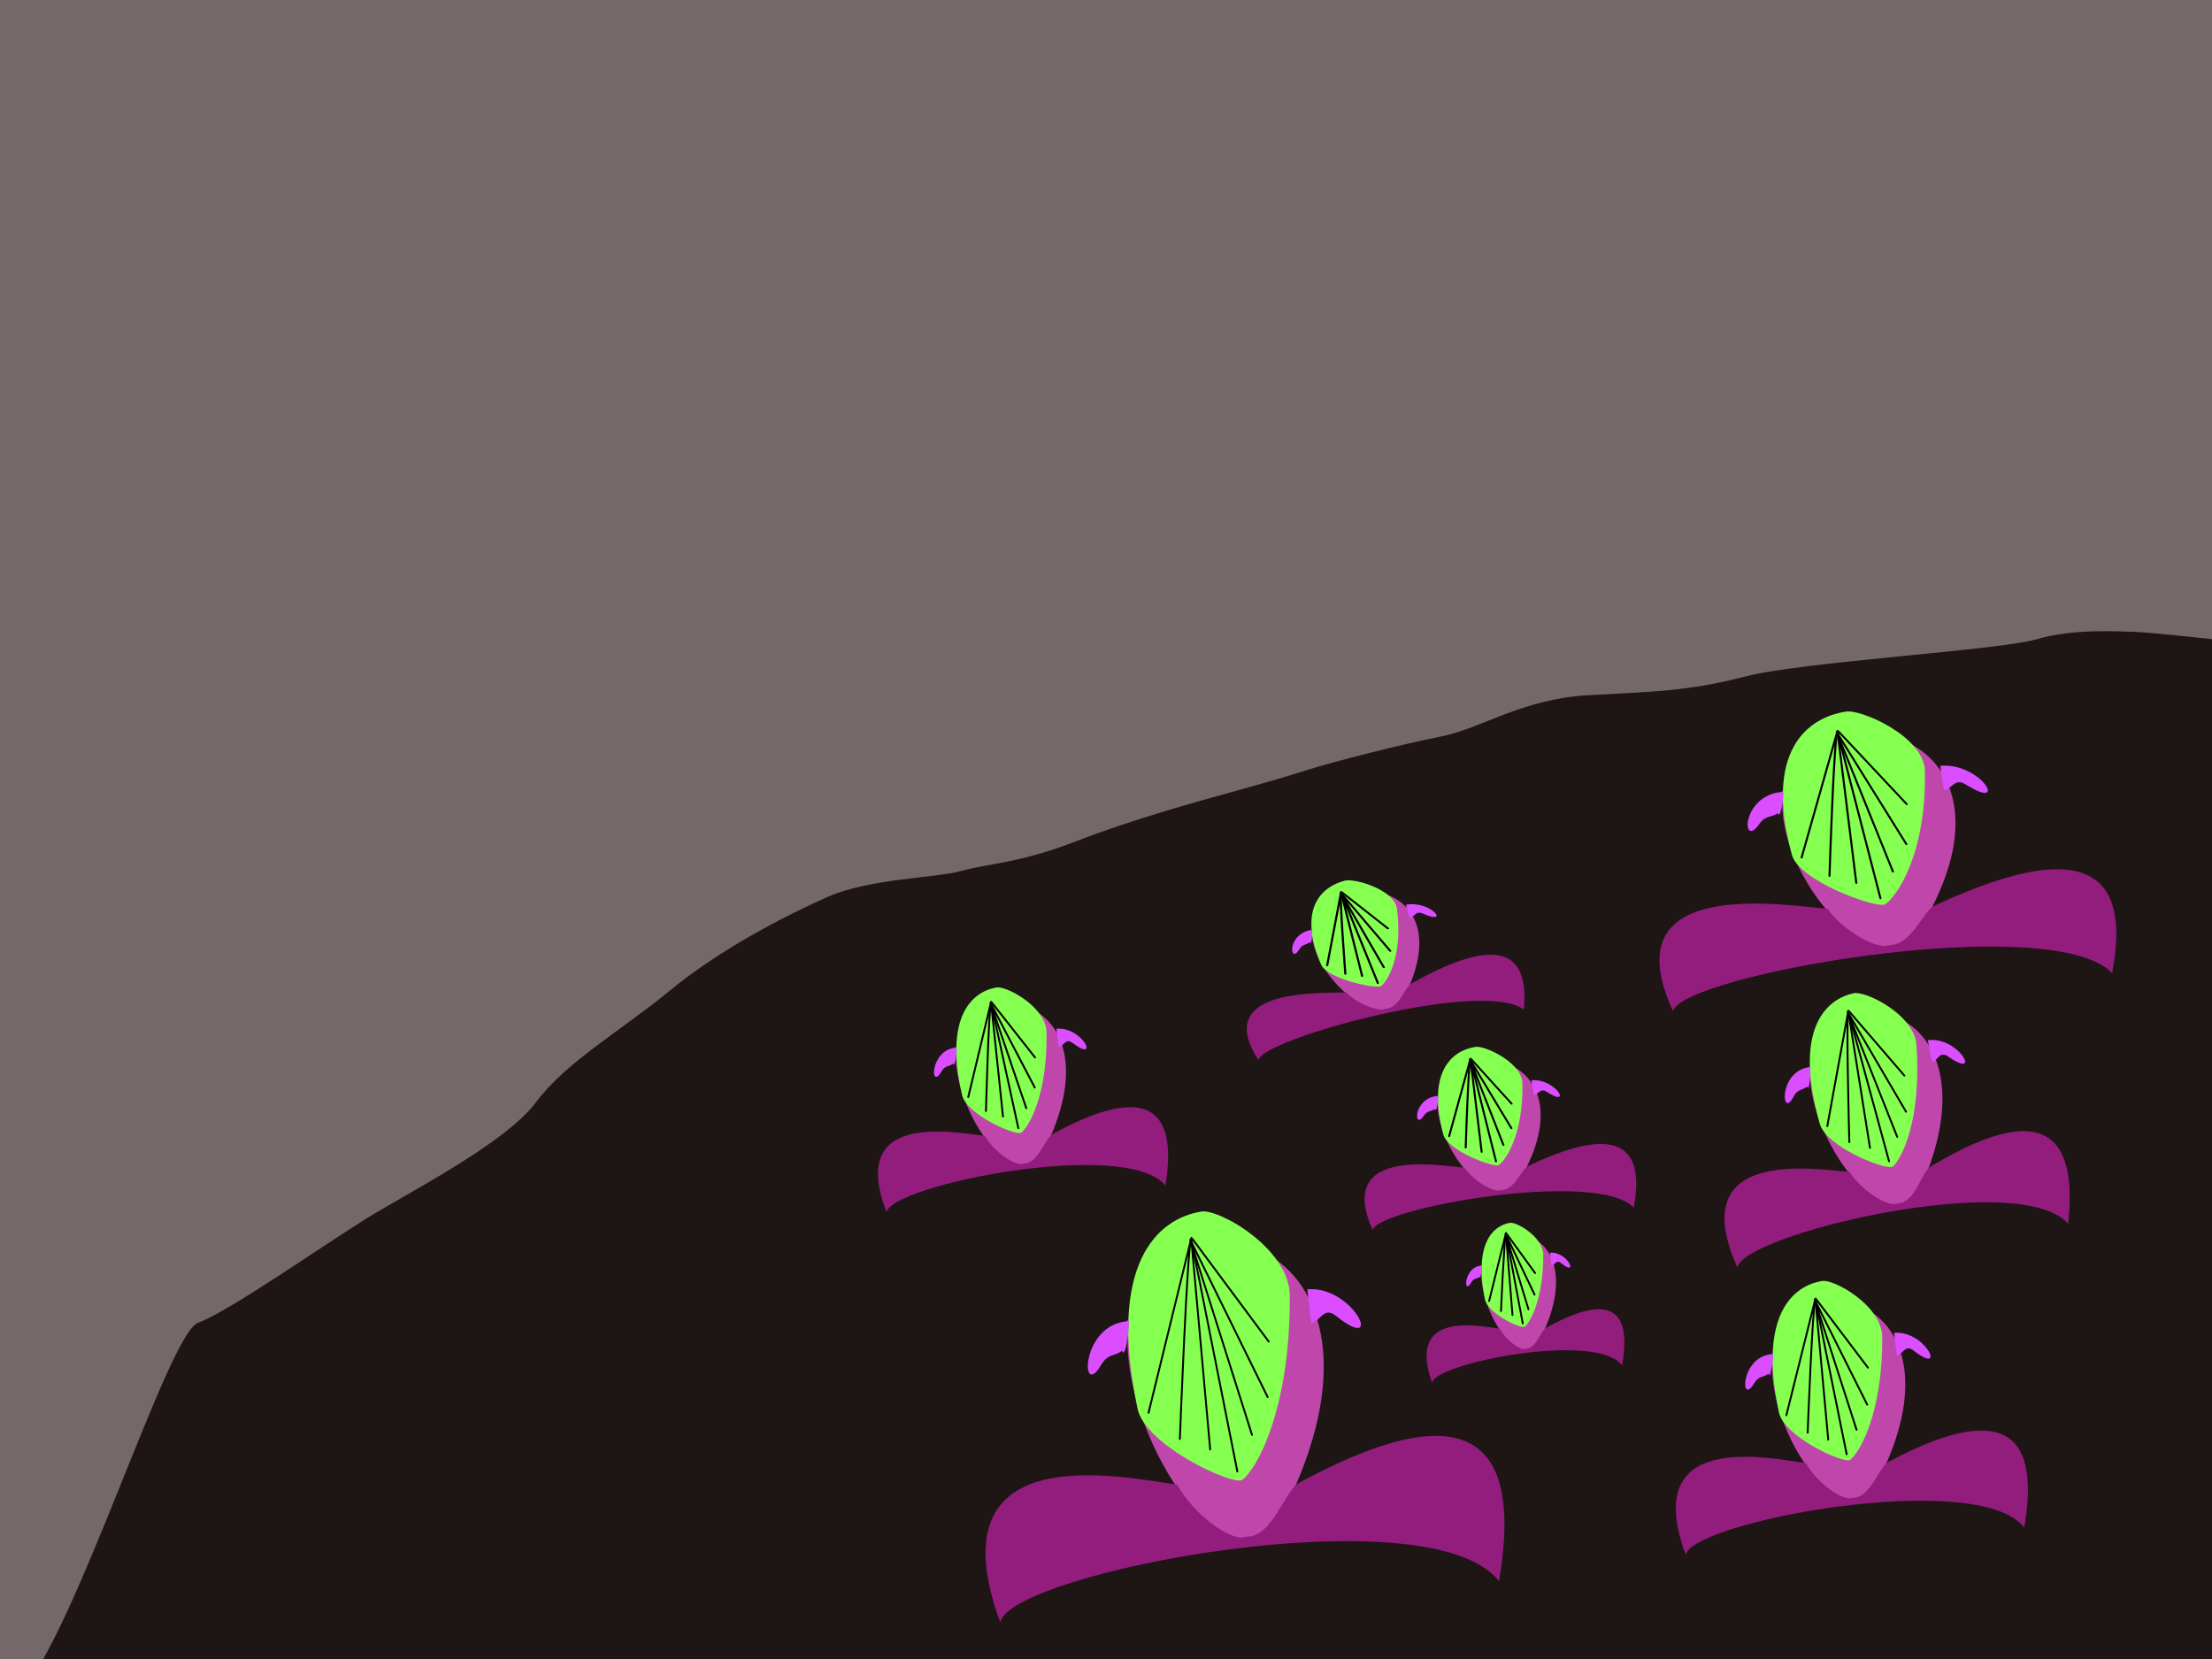 <?xml version="1.0" encoding="UTF-8" standalone="no"?>
<!-- Created with Inkscape (http://www.inkscape.org/) -->

<svg
   xmlns:dc="http://purl.org/dc/elements/1.1/"
   xmlns:cc="http://creativecommons.org/ns#"
   xmlns:rdf="http://www.w3.org/1999/02/22-rdf-syntax-ns#"
   xmlns:svg="http://www.w3.org/2000/svg"
   xmlns="http://www.w3.org/2000/svg"
   xmlns:sodipodi="http://sodipodi.sourceforge.net/DTD/sodipodi-0.dtd"
   xmlns:inkscape="http://www.inkscape.org/namespaces/inkscape"
   id="svg2"
   version="1.1"
   inkscape:version="0.48.2 r9819"
   width="600"
   height="450"
   sodipodi:docname="fukishoot.svg">
  <defs
     id="defs6" />
  <sodipodi:namedview
     pagecolor="#ffffff"
     bordercolor="#666666"
     borderopacity="1"
     objecttolerance="10"
     gridtolerance="10"
     guidetolerance="10"
     inkscape:pageopacity="0"
     inkscape:pageshadow="2"
     inkscape:window-width="1203"
     inkscape:window-height="989"
     id="namedview4"
     showgrid="false"
     borderlayer="true"
     inkscape:zoom="0.90185136"
     inkscape:cx="234.32882"
     inkscape:cy="162.57762"
     inkscape:window-x="296"
     inkscape:window-y="-12"
     inkscape:window-maximized="0"
     inkscape:current-layer="g3792" />
  <g
     id="g3812"
     transform="matrix(0.725,0,0,0.735,70.321,22.358)" />
  <g
     id="g4073"
     transform="matrix(1.236,0,0,1.365,-119.389,326.303)">
    <g
       id="g3776"
       transform="matrix(1.396,0,0,1.72,-242.423,261.764)">
      <g
         id="g3792"
         transform="matrix(1.656,0,0,0.878,-769.727,19.501)">
        <rect
           style="fill:#756868;fill-opacity:1;stroke:#554444;stroke-width:0.206;stroke-linecap:round;stroke-linejoin:round;stroke-miterlimit:4;stroke-opacity:1;stroke-dasharray:none;stroke-dashoffset:0"
           id="rect3823"
           width="217.524"
           height="226.214"
           x="607.421"
           y="-357.674" />
        <path
           style="fill:#1e1515;fill-opacity:1;stroke:#000000;stroke-width:0;stroke-linecap:butt;stroke-linejoin:miter;stroke-miterlimit:4;stroke-opacity:1;stroke-dasharray:none"
           d="m 613.139,-130.635 c 5.465,-7.864 14.21,-47.675 17.125,-49.149 2.915,-1.474 12.024,-10.321 16.032,-13.762 4.008,-3.44 13.117,-9.83 16.032,-15.236 2.915,-5.406 8.016,-9.338 12.752,-14.745 4.737,-5.406 10.931,-9.83 14.939,-12.287 4.008,-2.457 10.202,-2.457 12.752,-3.44 2.55,-0.983 5.465,-0.983 10.931,-3.932 5.465,-2.949 12.024,-5.406 14.574,-6.389 2.55,-0.983 5.101,-1.966 7.287,-2.949 2.186,-0.983 9.109,-3.44 12.752,-4.423 3.644,-0.983 7.651,-4.915 13.845,-5.406 6.194,-0.491 9.473,-0.491 14.939,-2.457 5.465,-1.966 24.047,-3.44 27.691,-4.915 3.644,-1.474 8.016,-0.983 9.109,-0.983 1.093,0 7.651,0.983 7.651,0.983 l 0.364,140.567 z"
           id="path3938"
           inkscape:connector-curvature="0" />
        <g
           id="g3808"
           transform="matrix(0.057,0,0,0.086,738.936,-116.581)">
          <g
             id="g3897"
             transform="matrix(1.424,0.259,-0.228,1.398,319.839,-985.488)"
             inkscape:transform-center-y="-18.654655">
            <g
               id="g4059"
               transform="matrix(1.375,-0.004,-0.003,1.355,-67.648,-156.714)">
              <g
                 transform="matrix(0.603,0.025,0.022,0.734,144.571,118.272)"
                 id="g3915">
                <path
                   style="fill:#bf47ac;fill-opacity:1;stroke:#000000;stroke-width:0;stroke-linecap:butt;stroke-linejoin:miter;stroke-miterlimit:4;stroke-opacity:1;stroke-dasharray:none"
                   d="M 397.112,351.072 C 310.385,388.907 184.331,260.656 184.049,177.662 207.04,8.758 571.895,23.242 397.112,351.072 z"
                   id="path2989"
                   inkscape:connector-curvature="0"
                   sodipodi:nodetypes="ccc"
                   transform="matrix(0.725,0,0,0.735,70.321,22.358)" />
                <path
                   style="fill:#85ff50;fill-opacity:1;stroke:#0c5b0b;stroke-width:0;stroke-linecap:butt;stroke-linejoin:miter;stroke-miterlimit:4;stroke-opacity:1;stroke-dasharray:none"
                   d="m 258.045,58.72 c 14.429,-6.047 87.472,10.064 93.156,44.055 13.625,81.473 -12.024,129.759 -23.964,139.066 -10.785,5.251 -94.566,-8.374 -105.695,-32.549 -45.194,-98.175 -2.173,-138.121 36.502,-150.571 z"
                   id="path2991"
                   inkscape:connector-curvature="0"
                   sodipodi:nodetypes="cscsc" />
                <path
                   style="fill:#da4eff;fill-opacity:1;stroke:#000000;stroke-width:0;stroke-linecap:butt;stroke-linejoin:miter;stroke-miterlimit:4;stroke-opacity:1;stroke-dasharray:none"
                   d="m 201.924,149.033 c -43.263,10.878 -34.837,64.025 -19.591,35.806 5.428,-10.046 11.291,-8.216 18.284,-14.081 4.717,8.242 4.525,-30.66 1.307,-21.725 z"
                   id="path2997"
                   inkscape:connector-curvature="0"
                   sodipodi:nodetypes="cscc" />
                <path
                   style="fill:#da4eff;fill-opacity:1;stroke:#000000;stroke-width:0;stroke-linecap:butt;stroke-linejoin:miter;stroke-miterlimit:4;stroke-opacity:1;stroke-dasharray:none"
                   d="m 366.899,95.172 c 43.276,-10.729 80.077,33.124 30.252,14.058 -12.817,-4.905 -13.179,4.922 -22.585,9.328 -1.433,-2.918 -7.667,-23.385 -7.667,-23.385 z"
                   id="path2999"
                   inkscape:connector-curvature="0"
                   sodipodi:nodetypes="cscc" />
                <path
                   style="fill:#921d7d;fill-opacity:1;stroke:#000000;stroke-width:0;stroke-linecap:butt;stroke-linejoin:miter;stroke-miterlimit:4;stroke-opacity:1;stroke-dasharray:none"
                   d="M 117.236,384.652 C 31.683,263.038 215.428,260.488 267.165,256.175 c 18.342,18.254 58.146,31.918 70.394,24.96 24.744,-3.926 30.702,-39.2 43.261,-47.214 171.848,-109.657 203.491,-47.709 198.359,35.085 -73.903,-51.621 -460.619,79.046 -461.943,115.646 z"
                   id="path3001"
                   inkscape:connector-curvature="0"
                   sodipodi:nodetypes="cccscc" />
              </g>
            </g>
          </g>
          <g
             style="stroke:#000000;stroke-width:2.944;stroke-miterlimit:4;stroke-opacity:1;stroke-dasharray:none"
             transform="translate(408.187,-259.718)"
             id="g3770">
            <path
               style="fill:none;stroke:#000000;stroke-width:3.824;stroke-linecap:round;stroke-linejoin:round;stroke-miterlimit:4;stroke-opacity:1;stroke-dasharray:none"
               d="m 289.051,-129.562 59.854,-243.796 c -5.839,10.219 -16.058,280.292 -16.058,280.292"
               id="path2993"
               inkscape:connector-curvature="0"
               transform="matrix(0.809,0,0,0.732,96.623,-238.966)" />
            <path
               style="fill:none;stroke:#000000;stroke-width:3.824;stroke-linecap:round;stroke-linejoin:round;stroke-miterlimit:4;stroke-opacity:1;stroke-dasharray:none"
               d="M 375.182,-78.467 348.905,-370.438 413.139,-47.81"
               id="path2995"
               inkscape:connector-curvature="0"
               transform="matrix(0.809,0,0,0.732,96.623,-238.966)" />
            <path
               style="fill:none;stroke:#000000;stroke-width:3.824;stroke-linecap:round;stroke-linejoin:round;stroke-miterlimit:4;stroke-opacity:1;stroke-dasharray:none"
               d="m 433.577,-98.905 -86.131,-271.533 108.029,218.978"
               id="path2998"
               inkscape:connector-curvature="0"
               transform="matrix(0.809,0,0,0.732,96.623,-238.966)" />
            <path
               style="fill:none;stroke:#000000;stroke-width:3.824;stroke-linecap:round;stroke-linejoin:round;stroke-miterlimit:4;stroke-opacity:1;stroke-dasharray:none"
               d="m 350.365,-371.898 106.569,143.066"
               id="path3000"
               inkscape:connector-curvature="0"
               transform="matrix(0.809,0,0,0.732,96.623,-238.966)" />
          </g>
        </g>
        <g
           transform="matrix(0.056,-0.004,0.004,0.084,745.933,-152.851)"
           id="g3825">
          <g
             inkscape:transform-center-y="-18.654655"
             transform="matrix(1.424,0.259,-0.228,1.398,319.839,-985.488)"
             id="g3827">
            <g
               transform="matrix(1.375,-0.004,-0.003,1.355,-67.648,-156.714)"
               id="g3829">
              <g
                 id="g3831"
                 transform="matrix(0.603,0.025,0.022,0.734,144.571,118.272)">
                <path
                   transform="matrix(0.725,0,0,0.735,70.321,22.358)"
                   sodipodi:nodetypes="ccc"
                   inkscape:connector-curvature="0"
                   id="path3833"
                   d="M 397.112,351.072 C 310.385,388.907 184.331,260.656 184.049,177.662 207.04,8.758 571.895,23.242 397.112,351.072 z"
                   style="fill:#bf47ac;fill-opacity:1;stroke:#000000;stroke-width:0;stroke-linecap:butt;stroke-linejoin:miter;stroke-miterlimit:4;stroke-opacity:1;stroke-dasharray:none" />
                <path
                   sodipodi:nodetypes="cscsc"
                   inkscape:connector-curvature="0"
                   id="path3835"
                   d="m 258.045,58.72 c 14.429,-6.047 87.472,10.064 93.156,44.055 13.625,81.473 -12.024,129.759 -23.964,139.066 -10.785,5.251 -94.566,-8.374 -105.695,-32.549 -45.194,-98.175 -2.173,-138.121 36.502,-150.571 z"
                   style="fill:#85ff50;fill-opacity:1;stroke:#0c5b0b;stroke-width:0;stroke-linecap:butt;stroke-linejoin:miter;stroke-miterlimit:4;stroke-opacity:1;stroke-dasharray:none" />
                <path
                   sodipodi:nodetypes="cscc"
                   inkscape:connector-curvature="0"
                   id="path3837"
                   d="m 201.924,149.033 c -43.263,10.878 -34.837,64.025 -19.591,35.806 5.428,-10.046 11.291,-8.216 18.284,-14.081 4.717,8.242 4.525,-30.66 1.307,-21.725 z"
                   style="fill:#da4eff;fill-opacity:1;stroke:#000000;stroke-width:0;stroke-linecap:butt;stroke-linejoin:miter;stroke-miterlimit:4;stroke-opacity:1;stroke-dasharray:none" />
                <path
                   sodipodi:nodetypes="cscc"
                   inkscape:connector-curvature="0"
                   id="path3839"
                   d="m 366.899,95.172 c 43.276,-10.729 80.077,33.124 30.252,14.058 -12.817,-4.905 -13.179,4.922 -22.585,9.328 -1.433,-2.918 -7.667,-23.385 -7.667,-23.385 z"
                   style="fill:#da4eff;fill-opacity:1;stroke:#000000;stroke-width:0;stroke-linecap:butt;stroke-linejoin:miter;stroke-miterlimit:4;stroke-opacity:1;stroke-dasharray:none" />
                <path
                   sodipodi:nodetypes="cccscc"
                   inkscape:connector-curvature="0"
                   id="path3841"
                   d="M 117.236,384.652 C 31.683,263.038 215.428,260.488 267.165,256.175 c 18.342,18.254 58.146,31.918 70.394,24.96 24.744,-3.926 30.702,-39.2 43.261,-47.214 171.848,-109.657 203.491,-47.709 198.359,35.085 -73.903,-51.621 -460.619,79.046 -461.943,115.646 z"
                   style="fill:#921d7d;fill-opacity:1;stroke:#000000;stroke-width:0;stroke-linecap:butt;stroke-linejoin:miter;stroke-miterlimit:4;stroke-opacity:1;stroke-dasharray:none" />
              </g>
            </g>
          </g>
          <g
             id="g3843"
             transform="translate(408.187,-259.718)"
             style="stroke:#000000;stroke-width:3.013;stroke-miterlimit:4;stroke-opacity:1;stroke-dasharray:none">
            <path
               transform="matrix(0.809,0,0,0.732,96.623,-238.966)"
               inkscape:connector-curvature="0"
               id="path3845"
               d="m 289.051,-129.562 59.854,-243.796 c -5.839,10.219 -16.058,280.292 -16.058,280.292"
               style="fill:none;stroke:#000000;stroke-width:3.914;stroke-linecap:round;stroke-linejoin:round;stroke-miterlimit:4;stroke-opacity:1;stroke-dasharray:none" />
            <path
               transform="matrix(0.809,0,0,0.732,96.623,-238.966)"
               inkscape:connector-curvature="0"
               id="path3847"
               d="M 375.182,-78.467 348.905,-370.438 413.139,-47.81"
               style="fill:none;stroke:#000000;stroke-width:3.914;stroke-linecap:round;stroke-linejoin:round;stroke-miterlimit:4;stroke-opacity:1;stroke-dasharray:none" />
            <path
               transform="matrix(0.809,0,0,0.732,96.623,-238.966)"
               inkscape:connector-curvature="0"
               id="path3849"
               d="m 433.577,-98.905 -86.131,-271.533 108.029,218.978"
               style="fill:none;stroke:#000000;stroke-width:3.914;stroke-linecap:round;stroke-linejoin:round;stroke-miterlimit:4;stroke-opacity:1;stroke-dasharray:none" />
            <path
               transform="matrix(0.809,0,0,0.732,96.623,-238.966)"
               inkscape:connector-curvature="0"
               id="path3851"
               d="m 350.365,-371.898 106.569,143.066"
               style="fill:none;stroke:#000000;stroke-width:3.914;stroke-linecap:round;stroke-linejoin:round;stroke-miterlimit:4;stroke-opacity:1;stroke-dasharray:none" />
          </g>
        </g>
        <g
           id="g3853"
           transform="matrix(0.032,-2.8085248e-4,-2.7673641e-4,0.05,729.019,-152.766)">
          <g
             id="g3855"
             transform="matrix(1.424,0.259,-0.228,1.398,319.839,-985.488)"
             inkscape:transform-center-y="-18.654655">
            <g
               id="g3857"
               transform="matrix(1.375,-0.004,-0.003,1.355,-67.648,-156.714)">
              <g
                 transform="matrix(0.603,0.025,0.022,0.734,144.571,118.272)"
                 id="g3859">
                <path
                   style="fill:#bf47ac;fill-opacity:1;stroke:#000000;stroke-width:0;stroke-linecap:butt;stroke-linejoin:miter;stroke-miterlimit:4;stroke-opacity:1;stroke-dasharray:none"
                   d="M 397.112,351.072 C 310.385,388.907 184.331,260.656 184.049,177.662 207.04,8.758 571.895,23.242 397.112,351.072 z"
                   id="path3861"
                   inkscape:connector-curvature="0"
                   sodipodi:nodetypes="ccc"
                   transform="matrix(0.725,0,0,0.735,70.321,22.358)" />
                <path
                   style="fill:#85ff50;fill-opacity:1;stroke:#0c5b0b;stroke-width:0;stroke-linecap:butt;stroke-linejoin:miter;stroke-miterlimit:4;stroke-opacity:1;stroke-dasharray:none"
                   d="m 258.045,58.72 c 14.429,-6.047 87.472,10.064 93.156,44.055 13.625,81.473 -12.024,129.759 -23.964,139.066 -10.785,5.251 -94.566,-8.374 -105.695,-32.549 -45.194,-98.175 -2.173,-138.121 36.502,-150.571 z"
                   id="path3863"
                   inkscape:connector-curvature="0"
                   sodipodi:nodetypes="cscsc" />
                <path
                   style="fill:#da4eff;fill-opacity:1;stroke:#000000;stroke-width:0;stroke-linecap:butt;stroke-linejoin:miter;stroke-miterlimit:4;stroke-opacity:1;stroke-dasharray:none"
                   d="m 201.924,149.033 c -43.263,10.878 -34.837,64.025 -19.591,35.806 5.428,-10.046 11.291,-8.216 18.284,-14.081 4.717,8.242 4.525,-30.66 1.307,-21.725 z"
                   id="path3865"
                   inkscape:connector-curvature="0"
                   sodipodi:nodetypes="cscc" />
                <path
                   style="fill:#da4eff;fill-opacity:1;stroke:#000000;stroke-width:0;stroke-linecap:butt;stroke-linejoin:miter;stroke-miterlimit:4;stroke-opacity:1;stroke-dasharray:none"
                   d="m 366.899,95.172 c 43.276,-10.729 80.077,33.124 30.252,14.058 -12.817,-4.905 -13.179,4.922 -22.585,9.328 -1.433,-2.918 -7.667,-23.385 -7.667,-23.385 z"
                   id="path3867"
                   inkscape:connector-curvature="0"
                   sodipodi:nodetypes="cscc" />
                <path
                   style="fill:#921d7d;fill-opacity:1;stroke:#000000;stroke-width:0;stroke-linecap:butt;stroke-linejoin:miter;stroke-miterlimit:4;stroke-opacity:1;stroke-dasharray:none"
                   d="M 117.236,384.652 C 31.683,263.038 215.428,260.488 267.165,256.175 c 18.342,18.254 58.146,31.918 70.394,24.96 24.744,-3.926 30.702,-39.2 43.261,-47.214 171.848,-109.657 203.491,-47.709 198.359,35.085 -73.903,-51.621 -460.619,79.046 -461.943,115.646 z"
                   id="path3869"
                   inkscape:connector-curvature="0"
                   sodipodi:nodetypes="cccscc" />
              </g>
            </g>
          </g>
          <g
             style="stroke:#000000;stroke-width:5.122;stroke-miterlimit:4;stroke-opacity:1;stroke-dasharray:none"
             transform="translate(408.187,-259.718)"
             id="g3871">
            <path
               style="fill:none;stroke:#000000;stroke-width:6.653;stroke-linecap:round;stroke-linejoin:round;stroke-miterlimit:4;stroke-opacity:1;stroke-dasharray:none"
               d="m 289.051,-129.562 59.854,-243.796 c -5.839,10.219 -16.058,280.292 -16.058,280.292"
               id="path3873"
               inkscape:connector-curvature="0"
               transform="matrix(0.809,0,0,0.732,96.623,-238.966)" />
            <path
               style="fill:none;stroke:#000000;stroke-width:6.653;stroke-linecap:round;stroke-linejoin:round;stroke-miterlimit:4;stroke-opacity:1;stroke-dasharray:none"
               d="M 375.182,-78.467 348.905,-370.438 413.139,-47.81"
               id="path3875"
               inkscape:connector-curvature="0"
               transform="matrix(0.809,0,0,0.732,96.623,-238.966)" />
            <path
               style="fill:none;stroke:#000000;stroke-width:6.653;stroke-linecap:round;stroke-linejoin:round;stroke-miterlimit:4;stroke-opacity:1;stroke-dasharray:none"
               d="m 433.577,-98.905 -86.131,-271.533 108.029,218.978"
               id="path3877"
               inkscape:connector-curvature="0"
               transform="matrix(0.809,0,0,0.732,96.623,-238.966)" />
            <path
               style="fill:none;stroke:#000000;stroke-width:6.653;stroke-linecap:round;stroke-linejoin:round;stroke-miterlimit:4;stroke-opacity:1;stroke-dasharray:none"
               d="m 350.365,-371.898 106.569,143.066"
               id="path3879"
               inkscape:connector-curvature="0"
               transform="matrix(0.809,0,0,0.732,96.623,-238.966)" />
          </g>
        </g>
        <g
           transform="matrix(0.084,0,0,0.129,658.441,-91.368)"
           id="g3881">
          <g
             inkscape:transform-center-y="-18.654655"
             transform="matrix(1.424,0.259,-0.228,1.398,319.839,-985.488)"
             id="g3883">
            <g
               transform="matrix(1.375,-0.004,-0.003,1.355,-67.648,-156.714)"
               id="g3885">
              <g
                 id="g3887"
                 transform="matrix(0.603,0.025,0.022,0.734,144.571,118.272)">
                <path
                   transform="matrix(0.725,0,0,0.735,70.321,22.358)"
                   sodipodi:nodetypes="ccc"
                   inkscape:connector-curvature="0"
                   id="path3889"
                   d="M 397.112,351.072 C 310.385,388.907 184.331,260.656 184.049,177.662 207.04,8.758 571.895,23.242 397.112,351.072 z"
                   style="fill:#bf47ac;fill-opacity:1;stroke:#000000;stroke-width:0;stroke-linecap:butt;stroke-linejoin:miter;stroke-miterlimit:4;stroke-opacity:1;stroke-dasharray:none" />
                <path
                   sodipodi:nodetypes="cscsc"
                   inkscape:connector-curvature="0"
                   id="path3891"
                   d="m 258.045,58.72 c 14.429,-6.047 87.472,10.064 93.156,44.055 13.625,81.473 -12.024,129.759 -23.964,139.066 -10.785,5.251 -94.566,-8.374 -105.695,-32.549 -45.194,-98.175 -2.173,-138.121 36.502,-150.571 z"
                   style="fill:#85ff50;fill-opacity:1;stroke:#0c5b0b;stroke-width:0;stroke-linecap:butt;stroke-linejoin:miter;stroke-miterlimit:4;stroke-opacity:1;stroke-dasharray:none" />
                <path
                   sodipodi:nodetypes="cscc"
                   inkscape:connector-curvature="0"
                   id="path3893"
                   d="m 201.924,149.033 c -43.263,10.878 -34.837,64.025 -19.591,35.806 5.428,-10.046 11.291,-8.216 18.284,-14.081 4.717,8.242 4.525,-30.66 1.307,-21.725 z"
                   style="fill:#da4eff;fill-opacity:1;stroke:#000000;stroke-width:0;stroke-linecap:butt;stroke-linejoin:miter;stroke-miterlimit:4;stroke-opacity:1;stroke-dasharray:none" />
                <path
                   sodipodi:nodetypes="cscc"
                   inkscape:connector-curvature="0"
                   id="path3895"
                   d="m 366.899,95.172 c 43.276,-10.729 80.077,33.124 30.252,14.058 -12.817,-4.905 -13.179,4.922 -22.585,9.328 -1.433,-2.918 -7.667,-23.385 -7.667,-23.385 z"
                   style="fill:#da4eff;fill-opacity:1;stroke:#000000;stroke-width:0;stroke-linecap:butt;stroke-linejoin:miter;stroke-miterlimit:4;stroke-opacity:1;stroke-dasharray:none" />
                <path
                   sodipodi:nodetypes="cccscc"
                   inkscape:connector-curvature="0"
                   id="path3897"
                   d="M 117.236,384.652 C 31.683,263.038 215.428,260.488 267.165,256.175 c 18.342,18.254 58.146,31.918 70.394,24.96 24.744,-3.926 30.702,-39.2 43.261,-47.214 171.848,-109.657 203.491,-47.709 198.359,35.085 -73.903,-51.621 -460.619,79.046 -461.943,115.646 z"
                   style="fill:#921d7d;fill-opacity:1;stroke:#000000;stroke-width:0;stroke-linecap:butt;stroke-linejoin:miter;stroke-miterlimit:4;stroke-opacity:1;stroke-dasharray:none" />
              </g>
            </g>
          </g>
          <g
             id="g3899"
             transform="translate(408.187,-259.718)"
             style="stroke:#000000;stroke-width:1.977;stroke-miterlimit:4;stroke-opacity:1;stroke-dasharray:none">
            <path
               transform="matrix(0.809,0,0,0.732,96.623,-238.966)"
               inkscape:connector-curvature="0"
               id="path3901"
               d="m 289.051,-129.562 59.854,-243.796 c -5.839,10.219 -16.058,280.292 -16.058,280.292"
               style="fill:none;stroke:#000000;stroke-width:2.568;stroke-linecap:round;stroke-linejoin:round;stroke-miterlimit:4;stroke-opacity:1;stroke-dasharray:none" />
            <path
               transform="matrix(0.809,0,0,0.732,96.623,-238.966)"
               inkscape:connector-curvature="0"
               id="path3903"
               d="M 375.182,-78.467 348.905,-370.438 413.139,-47.81"
               style="fill:none;stroke:#000000;stroke-width:2.568;stroke-linecap:round;stroke-linejoin:round;stroke-miterlimit:4;stroke-opacity:1;stroke-dasharray:none" />
            <path
               transform="matrix(0.809,0,0,0.732,96.623,-238.966)"
               inkscape:connector-curvature="0"
               id="path3905"
               d="m 433.577,-98.905 -86.131,-271.533 108.029,218.978"
               style="fill:none;stroke:#000000;stroke-width:2.568;stroke-linecap:round;stroke-linejoin:round;stroke-miterlimit:4;stroke-opacity:1;stroke-dasharray:none" />
            <path
               transform="matrix(0.809,0,0,0.732,96.623,-238.966)"
               inkscape:connector-curvature="0"
               id="path3907"
               d="m 350.365,-371.898 106.569,143.066"
               style="fill:none;stroke:#000000;stroke-width:2.568;stroke-linecap:round;stroke-linejoin:round;stroke-miterlimit:4;stroke-opacity:1;stroke-dasharray:none" />
          </g>
        </g>
        <g
           id="g3909"
           transform="matrix(0.038,0.034,-0.021,0.044,702.321,-293.146)">
          <g
             id="g3940"
             transform="matrix(0.761,-0.768,0.547,0.761,994.228,1575.012)">
            <g
               inkscape:transform-center-y="-18.654655"
               transform="matrix(1.424,0.259,-0.228,1.398,319.839,-985.488)"
               id="g3911">
              <g
                 transform="matrix(1.375,-0.004,-0.003,1.355,-67.648,-156.714)"
                 id="g3913">
                <g
                   id="g3916"
                   transform="matrix(0.603,0.025,0.022,0.734,144.571,118.272)">
                  <path
                     transform="matrix(0.725,0,0,0.735,70.321,22.358)"
                     sodipodi:nodetypes="ccc"
                     inkscape:connector-curvature="0"
                     id="path3918"
                     d="M 397.112,351.072 C 310.385,388.907 184.331,260.656 184.049,177.662 207.04,8.758 571.895,23.242 397.112,351.072 z"
                     style="fill:#bf47ac;fill-opacity:1;stroke:#000000;stroke-width:0;stroke-linecap:butt;stroke-linejoin:miter;stroke-miterlimit:4;stroke-opacity:1;stroke-dasharray:none" />
                  <path
                     sodipodi:nodetypes="cscsc"
                     inkscape:connector-curvature="0"
                     id="path3920"
                     d="m 258.045,58.72 c 14.429,-6.047 87.472,10.064 93.156,44.055 13.625,81.473 -12.024,129.759 -23.964,139.066 -10.785,5.251 -94.566,-8.374 -105.695,-32.549 -45.194,-98.175 -2.173,-138.121 36.502,-150.571 z"
                     style="fill:#85ff50;fill-opacity:1;stroke:#0c5b0b;stroke-width:0;stroke-linecap:butt;stroke-linejoin:miter;stroke-miterlimit:4;stroke-opacity:1;stroke-dasharray:none" />
                  <path
                     sodipodi:nodetypes="cscc"
                     inkscape:connector-curvature="0"
                     id="path3922"
                     d="m 201.924,149.033 c -43.263,10.878 -34.837,64.025 -19.591,35.806 5.428,-10.046 11.291,-8.216 18.284,-14.081 4.717,8.242 4.525,-30.66 1.307,-21.725 z"
                     style="fill:#da4eff;fill-opacity:1;stroke:#000000;stroke-width:0;stroke-linecap:butt;stroke-linejoin:miter;stroke-miterlimit:4;stroke-opacity:1;stroke-dasharray:none" />
                  <path
                     sodipodi:nodetypes="cscc"
                     inkscape:connector-curvature="0"
                     id="path3924"
                     d="m 366.899,95.172 c 43.276,-10.729 80.077,33.124 30.252,14.058 -12.817,-4.905 -13.179,4.922 -22.585,9.328 -1.433,-2.918 -7.667,-23.385 -7.667,-23.385 z"
                     style="fill:#da4eff;fill-opacity:1;stroke:#000000;stroke-width:0;stroke-linecap:butt;stroke-linejoin:miter;stroke-miterlimit:4;stroke-opacity:1;stroke-dasharray:none" />
                  <path
                     sodipodi:nodetypes="cccscc"
                     inkscape:connector-curvature="0"
                     id="path3926"
                     d="M 117.236,384.652 C 31.683,263.038 215.428,260.488 267.165,256.175 c 18.342,18.254 58.146,31.918 70.394,24.96 24.744,-3.926 30.702,-39.2 43.261,-47.214 171.848,-109.657 203.491,-47.709 198.359,35.085 -73.903,-51.621 -460.619,79.046 -461.943,115.646 z"
                     style="fill:#921d7d;fill-opacity:1;stroke:#000000;stroke-width:0;stroke-linecap:butt;stroke-linejoin:miter;stroke-miterlimit:4;stroke-opacity:1;stroke-dasharray:none" />
                </g>
              </g>
            </g>
            <g
               id="g3928"
               transform="translate(408.187,-259.718)"
               style="stroke:#000000;stroke-width:4.224;stroke-miterlimit:4;stroke-opacity:1;stroke-dasharray:none">
              <path
                 transform="matrix(0.809,0,0,0.732,96.623,-238.966)"
                 inkscape:connector-curvature="0"
                 id="path3930"
                 d="m 289.051,-129.562 59.854,-243.796 c -5.839,10.219 -16.058,280.292 -16.058,280.292"
                 style="fill:none;stroke:#000000;stroke-width:5.487;stroke-linecap:round;stroke-linejoin:round;stroke-miterlimit:4;stroke-opacity:1;stroke-dasharray:none" />
              <path
                 transform="matrix(0.809,0,0,0.732,96.623,-238.966)"
                 inkscape:connector-curvature="0"
                 id="path3932"
                 d="M 375.182,-78.467 348.905,-370.438 413.139,-47.81"
                 style="fill:none;stroke:#000000;stroke-width:5.487;stroke-linecap:round;stroke-linejoin:round;stroke-miterlimit:4;stroke-opacity:1;stroke-dasharray:none" />
              <path
                 transform="matrix(0.809,0,0,0.732,96.623,-238.966)"
                 inkscape:connector-curvature="0"
                 id="path3934"
                 d="m 433.577,-98.905 -86.131,-271.533 108.029,218.978"
                 style="fill:none;stroke:#000000;stroke-width:5.487;stroke-linecap:round;stroke-linejoin:round;stroke-miterlimit:4;stroke-opacity:1;stroke-dasharray:none" />
              <path
                 transform="matrix(0.809,0,0,0.732,96.623,-238.966)"
                 inkscape:connector-curvature="0"
                 id="path3936"
                 d="m 350.365,-371.898 106.569,143.066"
                 style="fill:none;stroke:#000000;stroke-width:5.487;stroke-linecap:round;stroke-linejoin:round;stroke-miterlimit:4;stroke-opacity:1;stroke-dasharray:none" />
            </g>
          </g>
        </g>
        <g
           transform="matrix(0.047,-0.001,5.9801855e-4,0.07,669.012,-167.187)"
           id="g3955">
          <g
             inkscape:transform-center-y="-18.654655"
             transform="matrix(1.424,0.259,-0.228,1.398,319.839,-985.488)"
             id="g3957">
            <g
               transform="matrix(1.375,-0.004,-0.003,1.355,-67.648,-156.714)"
               id="g3959">
              <g
                 id="g3961"
                 transform="matrix(0.603,0.025,0.022,0.734,144.571,118.272)">
                <path
                   transform="matrix(0.725,0,0,0.735,70.321,22.358)"
                   sodipodi:nodetypes="ccc"
                   inkscape:connector-curvature="0"
                   id="path3963"
                   d="M 397.112,351.072 C 310.385,388.907 184.331,260.656 184.049,177.662 207.04,8.758 571.895,23.242 397.112,351.072 z"
                   style="fill:#bf47ac;fill-opacity:1;stroke:#000000;stroke-width:0;stroke-linecap:butt;stroke-linejoin:miter;stroke-miterlimit:4;stroke-opacity:1;stroke-dasharray:none" />
                <path
                   sodipodi:nodetypes="cscsc"
                   inkscape:connector-curvature="0"
                   id="path3965"
                   d="m 258.045,58.72 c 14.429,-6.047 87.472,10.064 93.156,44.055 13.625,81.473 -12.024,129.759 -23.964,139.066 -10.785,5.251 -94.566,-8.374 -105.695,-32.549 -45.194,-98.175 -2.173,-138.121 36.502,-150.571 z"
                   style="fill:#85ff50;fill-opacity:1;stroke:#0c5b0b;stroke-width:0;stroke-linecap:butt;stroke-linejoin:miter;stroke-miterlimit:4;stroke-opacity:1;stroke-dasharray:none" />
                <path
                   sodipodi:nodetypes="cscc"
                   inkscape:connector-curvature="0"
                   id="path3967"
                   d="m 201.924,149.033 c -43.263,10.878 -34.837,64.025 -19.591,35.806 5.428,-10.046 11.291,-8.216 18.284,-14.081 4.717,8.242 4.525,-30.66 1.307,-21.725 z"
                   style="fill:#da4eff;fill-opacity:1;stroke:#000000;stroke-width:0;stroke-linecap:butt;stroke-linejoin:miter;stroke-miterlimit:4;stroke-opacity:1;stroke-dasharray:none" />
                <path
                   sodipodi:nodetypes="cscc"
                   inkscape:connector-curvature="0"
                   id="path3969"
                   d="m 366.899,95.172 c 43.276,-10.729 80.077,33.124 30.252,14.058 -12.817,-4.905 -13.179,4.922 -22.585,9.328 -1.433,-2.918 -7.667,-23.385 -7.667,-23.385 z"
                   style="fill:#da4eff;fill-opacity:1;stroke:#000000;stroke-width:0;stroke-linecap:butt;stroke-linejoin:miter;stroke-miterlimit:4;stroke-opacity:1;stroke-dasharray:none" />
                <path
                   sodipodi:nodetypes="cccscc"
                   inkscape:connector-curvature="0"
                   id="path3971"
                   d="M 117.236,384.652 C 31.683,263.038 215.428,260.488 267.165,256.175 c 18.342,18.254 58.146,31.918 70.394,24.96 24.744,-3.926 30.702,-39.2 43.261,-47.214 171.848,-109.657 203.491,-47.709 198.359,35.085 -73.903,-51.621 -460.619,79.046 -461.943,115.646 z"
                   style="fill:#921d7d;fill-opacity:1;stroke:#000000;stroke-width:0;stroke-linecap:butt;stroke-linejoin:miter;stroke-miterlimit:4;stroke-opacity:1;stroke-dasharray:none" />
              </g>
            </g>
          </g>
          <g
             id="g3973"
             transform="translate(408.187,-259.718)"
             style="stroke:#000000;stroke-width:3.591;stroke-miterlimit:4;stroke-opacity:1;stroke-dasharray:none">
            <path
               transform="matrix(0.809,0,0,0.732,96.623,-238.966)"
               inkscape:connector-curvature="0"
               id="path3975"
               d="m 289.051,-129.562 59.854,-243.796 c -5.839,10.219 -16.058,280.292 -16.058,280.292"
               style="fill:none;stroke:#000000;stroke-width:4.664;stroke-linecap:round;stroke-linejoin:round;stroke-miterlimit:4;stroke-opacity:1;stroke-dasharray:none" />
            <path
               transform="matrix(0.809,0,0,0.732,96.623,-238.966)"
               inkscape:connector-curvature="0"
               id="path3977"
               d="M 375.182,-78.467 348.905,-370.438 413.139,-47.81"
               style="fill:none;stroke:#000000;stroke-width:4.664;stroke-linecap:round;stroke-linejoin:round;stroke-miterlimit:4;stroke-opacity:1;stroke-dasharray:none" />
            <path
               transform="matrix(0.809,0,0,0.732,96.623,-238.966)"
               inkscape:connector-curvature="0"
               id="path3979"
               d="m 433.577,-98.905 -86.131,-271.533 108.029,218.978"
               style="fill:none;stroke:#000000;stroke-width:4.664;stroke-linecap:round;stroke-linejoin:round;stroke-miterlimit:4;stroke-opacity:1;stroke-dasharray:none" />
            <path
               transform="matrix(0.809,0,0,0.732,96.623,-238.966)"
               inkscape:connector-curvature="0"
               id="path3981"
               d="m 350.365,-371.898 106.569,143.066"
               style="fill:none;stroke:#000000;stroke-width:4.664;stroke-linecap:round;stroke-linejoin:round;stroke-miterlimit:4;stroke-opacity:1;stroke-dasharray:none" />
          </g>
        </g>
        <g
           id="g3983"
           transform="matrix(0.044,-0.001,5.6618908e-4,0.057,716.859,-169.756)">
          <g
             id="g3985"
             transform="matrix(1.424,0.259,-0.228,1.398,319.839,-985.488)"
             inkscape:transform-center-y="-18.654655">
            <g
               id="g3987"
               transform="matrix(1.375,-0.004,-0.003,1.355,-67.648,-156.714)">
              <g
                 transform="matrix(0.603,0.025,0.022,0.734,144.571,118.272)"
                 id="g3989">
                <path
                   style="fill:#bf47ac;fill-opacity:1;stroke:#000000;stroke-width:0;stroke-linecap:butt;stroke-linejoin:miter;stroke-miterlimit:4;stroke-opacity:1;stroke-dasharray:none"
                   d="M 397.112,351.072 C 310.385,388.907 184.331,260.656 184.049,177.662 207.04,8.758 571.895,23.242 397.112,351.072 z"
                   id="path3991"
                   inkscape:connector-curvature="0"
                   sodipodi:nodetypes="ccc"
                   transform="matrix(0.725,0,0,0.735,70.321,22.358)" />
                <path
                   style="fill:#85ff50;fill-opacity:1;stroke:#0c5b0b;stroke-width:0;stroke-linecap:butt;stroke-linejoin:miter;stroke-miterlimit:4;stroke-opacity:1;stroke-dasharray:none"
                   d="m 258.045,58.72 c 14.429,-6.047 87.472,10.064 93.156,44.055 13.625,81.473 -12.024,129.759 -23.964,139.066 -10.785,5.251 -94.566,-8.374 -105.695,-32.549 -45.194,-98.175 -2.173,-138.121 36.502,-150.571 z"
                   id="path3993"
                   inkscape:connector-curvature="0"
                   sodipodi:nodetypes="cscsc" />
                <path
                   style="fill:#da4eff;fill-opacity:1;stroke:#000000;stroke-width:0;stroke-linecap:butt;stroke-linejoin:miter;stroke-miterlimit:4;stroke-opacity:1;stroke-dasharray:none"
                   d="m 201.924,149.033 c -43.263,10.878 -34.837,64.025 -19.591,35.806 5.428,-10.046 11.291,-8.216 18.284,-14.081 4.717,8.242 4.525,-30.66 1.307,-21.725 z"
                   id="path3995"
                   inkscape:connector-curvature="0"
                   sodipodi:nodetypes="cscc" />
                <path
                   style="fill:#da4eff;fill-opacity:1;stroke:#000000;stroke-width:0;stroke-linecap:butt;stroke-linejoin:miter;stroke-miterlimit:4;stroke-opacity:1;stroke-dasharray:none"
                   d="m 366.899,95.172 c 43.276,-10.729 80.077,33.124 30.252,14.058 -12.817,-4.905 -13.179,4.922 -22.585,9.328 -1.433,-2.918 -7.667,-23.385 -7.667,-23.385 z"
                   id="path3997"
                   inkscape:connector-curvature="0"
                   sodipodi:nodetypes="cscc" />
                <path
                   style="fill:#921d7d;fill-opacity:1;stroke:#000000;stroke-width:0;stroke-linecap:butt;stroke-linejoin:miter;stroke-miterlimit:4;stroke-opacity:1;stroke-dasharray:none"
                   d="M 117.236,384.652 C 31.683,263.038 215.428,260.488 267.165,256.175 c 18.342,18.254 58.146,31.918 70.394,24.96 24.744,-3.926 30.702,-39.2 43.261,-47.214 171.848,-109.657 203.491,-47.709 198.359,35.085 -73.903,-51.621 -460.619,79.046 -461.943,115.646 z"
                   id="path3999"
                   inkscape:connector-curvature="0"
                   sodipodi:nodetypes="cccscc" />
              </g>
            </g>
          </g>
          <g
             style="stroke:#000000;stroke-width:4.09;stroke-miterlimit:4;stroke-opacity:1;stroke-dasharray:none"
             transform="translate(408.187,-259.718)"
             id="g4001">
            <path
               style="fill:none;stroke:#000000;stroke-width:5.312;stroke-linecap:round;stroke-linejoin:round;stroke-miterlimit:4;stroke-opacity:1;stroke-dasharray:none"
               d="m 289.051,-129.562 59.854,-243.796 c -5.839,10.219 -16.058,280.292 -16.058,280.292"
               id="path4003"
               inkscape:connector-curvature="0"
               transform="matrix(0.809,0,0,0.732,96.623,-238.966)" />
            <path
               style="fill:none;stroke:#000000;stroke-width:5.312;stroke-linecap:round;stroke-linejoin:round;stroke-miterlimit:4;stroke-opacity:1;stroke-dasharray:none"
               d="M 375.182,-78.467 348.905,-370.438 413.139,-47.81"
               id="path4005"
               inkscape:connector-curvature="0"
               transform="matrix(0.809,0,0,0.732,96.623,-238.966)" />
            <path
               style="fill:none;stroke:#000000;stroke-width:5.312;stroke-linecap:round;stroke-linejoin:round;stroke-miterlimit:4;stroke-opacity:1;stroke-dasharray:none"
               d="m 433.577,-98.905 -86.131,-271.533 108.029,218.978"
               id="path4007"
               inkscape:connector-curvature="0"
               transform="matrix(0.809,0,0,0.732,96.623,-238.966)" />
            <path
               style="fill:none;stroke:#000000;stroke-width:5.312;stroke-linecap:round;stroke-linejoin:round;stroke-miterlimit:4;stroke-opacity:1;stroke-dasharray:none"
               d="m 350.365,-371.898 106.569,143.066"
               id="path4009"
               inkscape:connector-curvature="0"
               transform="matrix(0.809,0,0,0.732,96.623,-238.966)" />
          </g>
        </g>
        <g
           transform="matrix(0.074,-0.002,9.481423e-4,0.093,728.387,-184.318)"
           id="g4011">
          <g
             inkscape:transform-center-y="-18.654655"
             transform="matrix(1.424,0.259,-0.228,1.398,319.839,-985.488)"
             id="g4013">
            <g
               transform="matrix(1.375,-0.004,-0.003,1.355,-67.648,-156.714)"
               id="g4015">
              <g
                 id="g4017"
                 transform="matrix(0.603,0.025,0.022,0.734,144.571,118.272)">
                <path
                   transform="matrix(0.725,0,0,0.735,70.321,22.358)"
                   sodipodi:nodetypes="ccc"
                   inkscape:connector-curvature="0"
                   id="path4019"
                   d="M 397.112,351.072 C 310.385,388.907 184.331,260.656 184.049,177.662 207.04,8.758 571.895,23.242 397.112,351.072 z"
                   style="fill:#bf47ac;fill-opacity:1;stroke:#000000;stroke-width:0;stroke-linecap:butt;stroke-linejoin:miter;stroke-miterlimit:4;stroke-opacity:1;stroke-dasharray:none" />
                <path
                   sodipodi:nodetypes="cscsc"
                   inkscape:connector-curvature="0"
                   id="path4021"
                   d="m 258.045,58.72 c 14.429,-6.047 87.472,10.064 93.156,44.055 13.625,81.473 -12.024,129.759 -23.964,139.066 -10.785,5.251 -94.566,-8.374 -105.695,-32.549 -45.194,-98.175 -2.173,-138.121 36.502,-150.571 z"
                   style="fill:#85ff50;fill-opacity:1;stroke:#0c5b0b;stroke-width:0;stroke-linecap:butt;stroke-linejoin:miter;stroke-miterlimit:4;stroke-opacity:1;stroke-dasharray:none" />
                <path
                   sodipodi:nodetypes="cscc"
                   inkscape:connector-curvature="0"
                   id="path4023"
                   d="m 201.924,149.033 c -43.263,10.878 -34.837,64.025 -19.591,35.806 5.428,-10.046 11.291,-8.216 18.284,-14.081 4.717,8.242 4.525,-30.66 1.307,-21.725 z"
                   style="fill:#da4eff;fill-opacity:1;stroke:#000000;stroke-width:0;stroke-linecap:butt;stroke-linejoin:miter;stroke-miterlimit:4;stroke-opacity:1;stroke-dasharray:none" />
                <path
                   sodipodi:nodetypes="cscc"
                   inkscape:connector-curvature="0"
                   id="path4025"
                   d="m 366.899,95.172 c 43.276,-10.729 80.077,33.124 30.252,14.058 -12.817,-4.905 -13.179,4.922 -22.585,9.328 -1.433,-2.918 -7.667,-23.385 -7.667,-23.385 z"
                   style="fill:#da4eff;fill-opacity:1;stroke:#000000;stroke-width:0;stroke-linecap:butt;stroke-linejoin:miter;stroke-miterlimit:4;stroke-opacity:1;stroke-dasharray:none" />
                <path
                   sodipodi:nodetypes="cccscc"
                   inkscape:connector-curvature="0"
                   id="path4027"
                   d="M 117.236,384.652 C 31.683,263.038 215.428,260.488 267.165,256.175 c 18.342,18.254 58.146,31.918 70.394,24.96 24.744,-3.926 30.702,-39.2 43.261,-47.214 171.848,-109.657 203.491,-47.709 198.359,35.085 -73.903,-51.621 -460.619,79.046 -461.943,115.646 z"
                   style="fill:#921d7d;fill-opacity:1;stroke:#000000;stroke-width:0;stroke-linecap:butt;stroke-linejoin:miter;stroke-miterlimit:4;stroke-opacity:1;stroke-dasharray:none" />
              </g>
            </g>
          </g>
          <g
             id="g4029"
             transform="translate(408.187,-259.718)"
             style="stroke:#000000;stroke-width:2.481;stroke-miterlimit:4;stroke-opacity:1;stroke-dasharray:none">
            <path
               transform="matrix(0.809,0,0,0.732,96.623,-238.966)"
               inkscape:connector-curvature="0"
               id="path4031"
               d="m 289.051,-129.562 59.854,-243.796 c -5.839,10.219 -16.058,280.292 -16.058,280.292"
               style="fill:none;stroke:#000000;stroke-width:3.223;stroke-linecap:round;stroke-linejoin:round;stroke-miterlimit:4;stroke-opacity:1;stroke-dasharray:none" />
            <path
               transform="matrix(0.809,0,0,0.732,96.623,-238.966)"
               inkscape:connector-curvature="0"
               id="path4033"
               d="M 375.182,-78.467 348.905,-370.438 413.139,-47.81"
               style="fill:none;stroke:#000000;stroke-width:3.223;stroke-linecap:round;stroke-linejoin:round;stroke-miterlimit:4;stroke-opacity:1;stroke-dasharray:none" />
            <path
               transform="matrix(0.809,0,0,0.732,96.623,-238.966)"
               inkscape:connector-curvature="0"
               id="path4035"
               d="m 433.577,-98.905 -86.131,-271.533 108.029,218.978"
               style="fill:none;stroke:#000000;stroke-width:3.223;stroke-linecap:round;stroke-linejoin:round;stroke-miterlimit:4;stroke-opacity:1;stroke-dasharray:none" />
            <path
               transform="matrix(0.809,0,0,0.732,96.623,-238.966)"
               inkscape:connector-curvature="0"
               id="path4037"
               d="m 350.365,-371.898 106.569,143.066"
               style="fill:none;stroke:#000000;stroke-width:3.223;stroke-linecap:round;stroke-linejoin:round;stroke-miterlimit:4;stroke-opacity:1;stroke-dasharray:none" />
          </g>
        </g>
      </g>
    </g>
  </g>
</svg>
